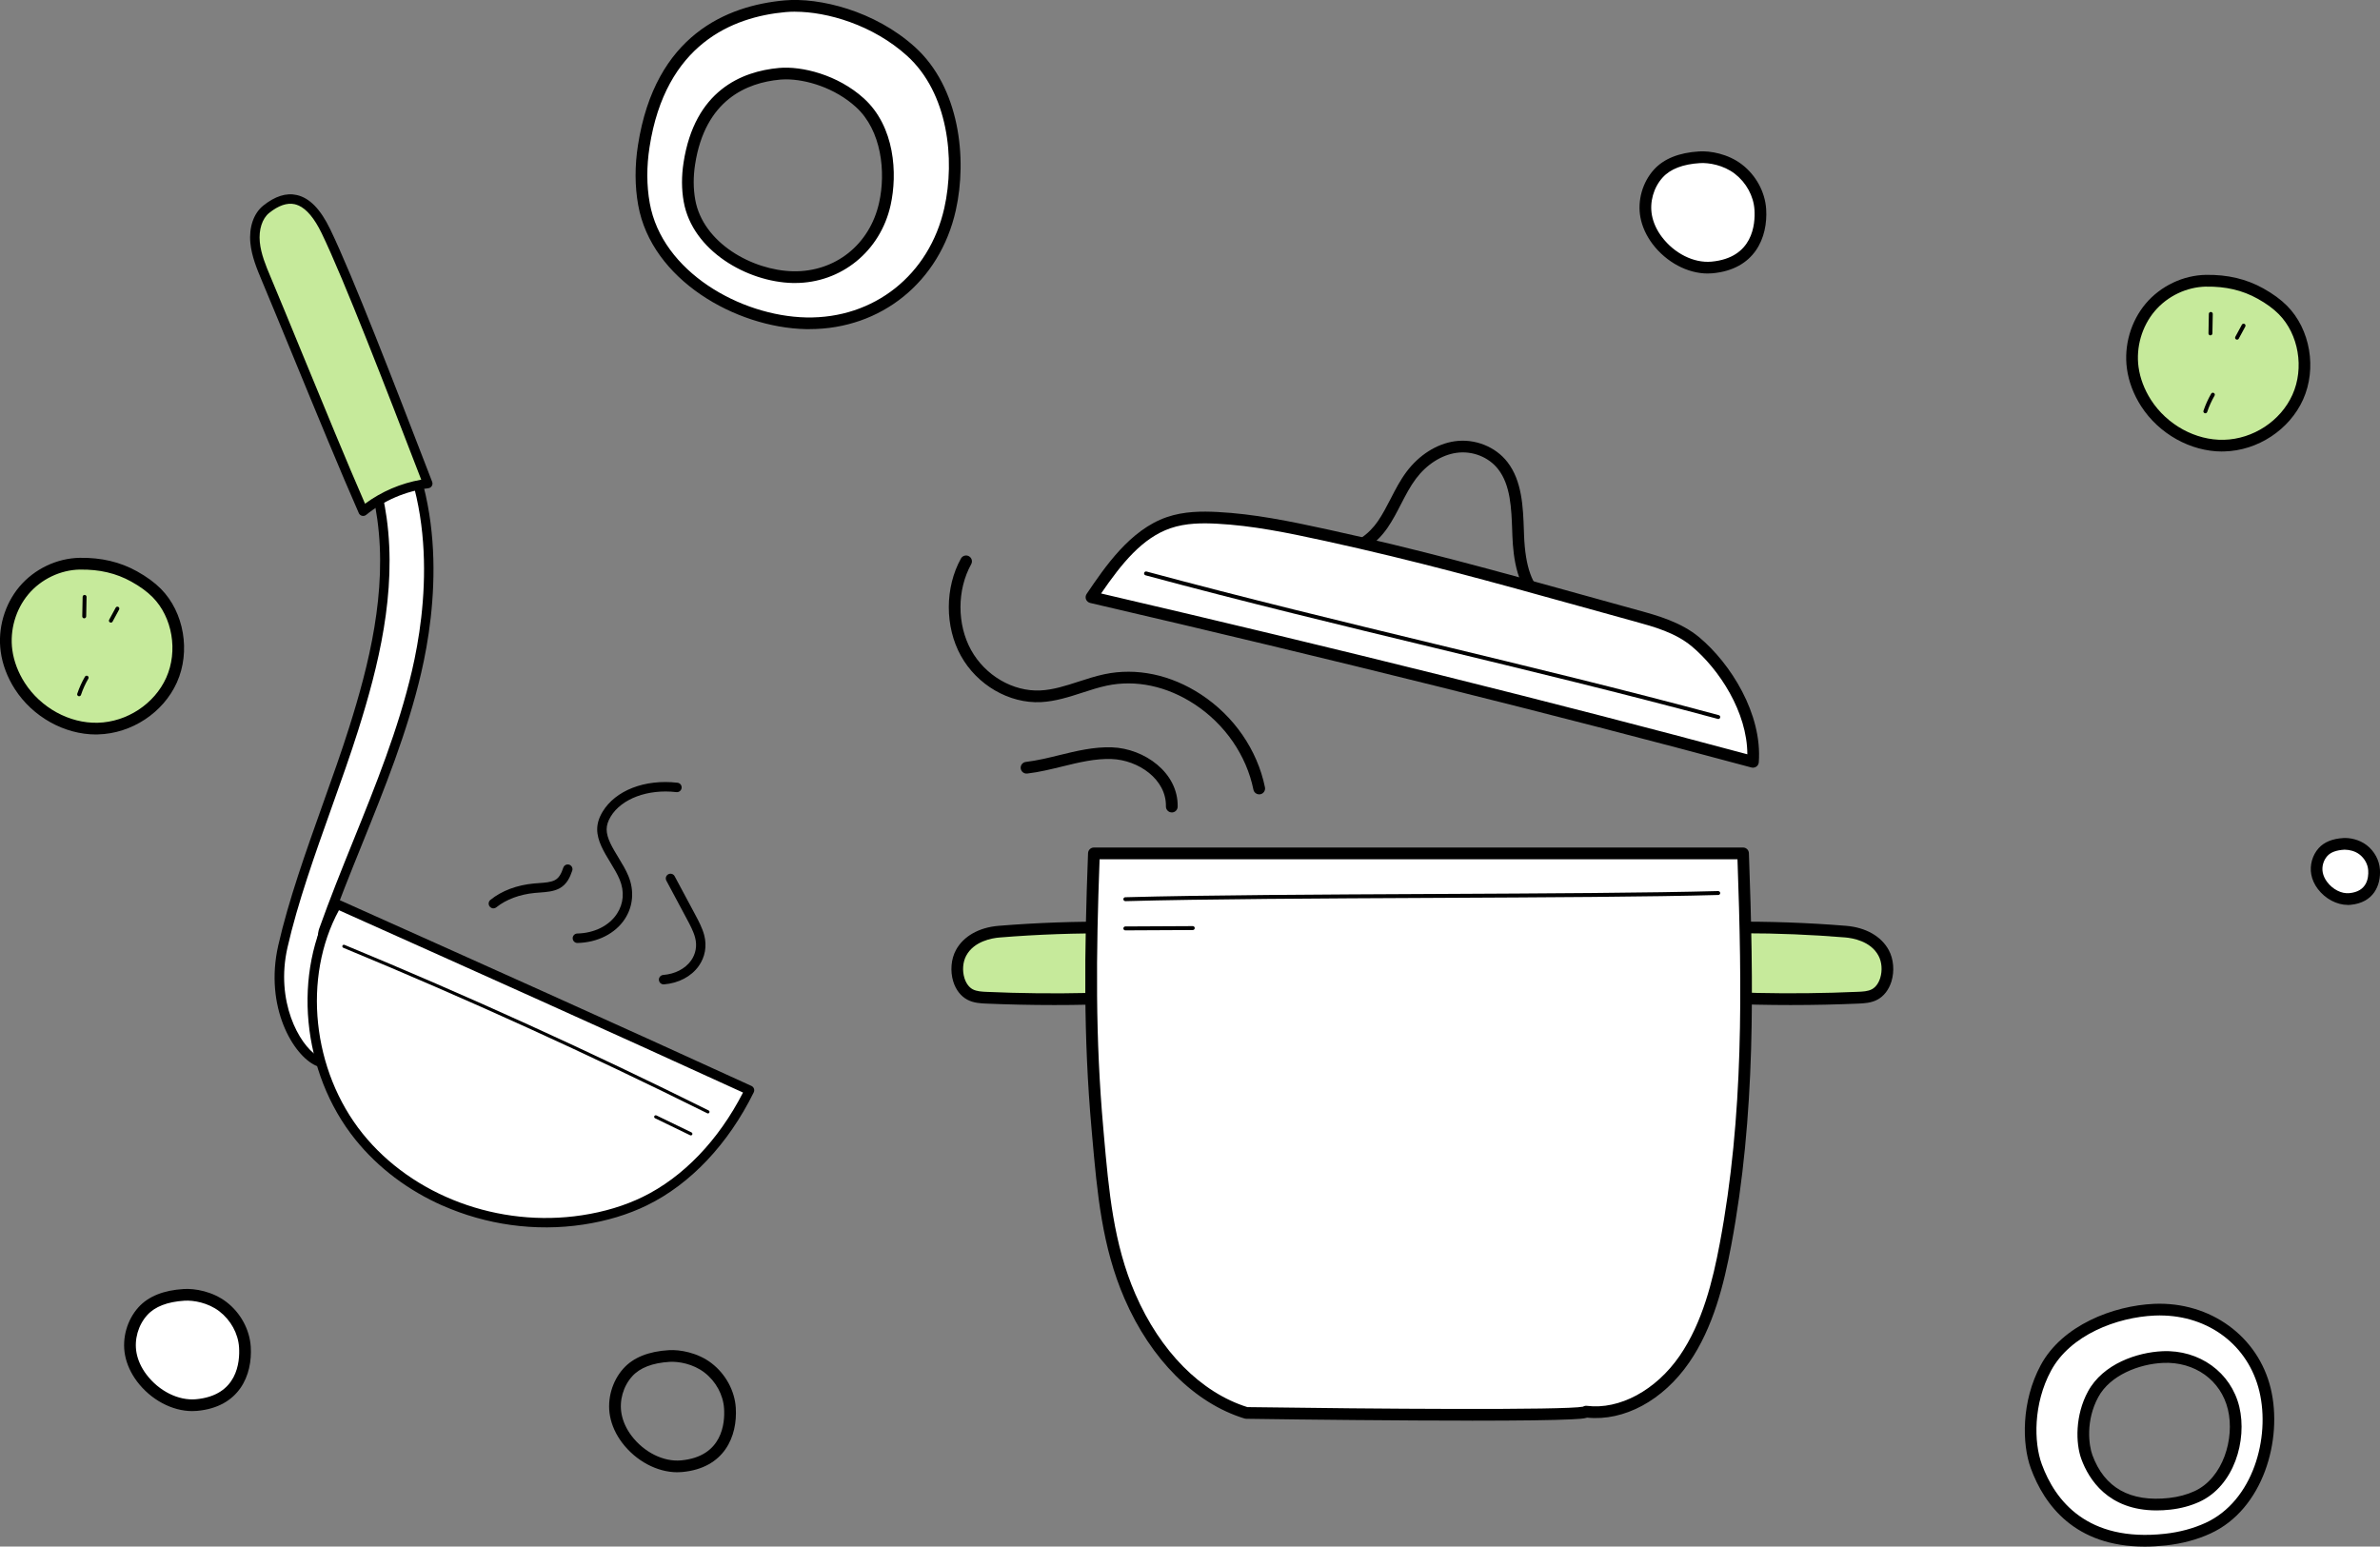 <?xml version="1.0" encoding="UTF-8" standalone="no"?>
<!-- Created with Inkscape (http://www.inkscape.org/) -->

<svg
   width="70.476mm"
   height="45.797mm"
   viewBox="0 0 70.476 45.797"
   version="1.1"
   id="svg1"
   inkscape:version="1.3.2 (091e20e, 2023-11-25)"
   sodipodi:docname="kochschule-roth-koeln-topf.svg"
   xmlns:inkscape="http://www.inkscape.org/namespaces/inkscape"
   xmlns:sodipodi="http://sodipodi.sourceforge.net/DTD/sodipodi-0.dtd"
   xmlns="http://www.w3.org/2000/svg"
   xmlns:svg="http://www.w3.org/2000/svg">
  <rect x="0" y="0" width="70.476" height="45.797" fill="#808080" stroke="none"/>
  <sodipodi:namedview
     id="namedview1"
     pagecolor="#505050"
     bordercolor="#eeeeee"
     borderopacity="1"
     inkscape:showpageshadow="0"
     inkscape:pageopacity="0"
     inkscape:pagecheckerboard="0"
     inkscape:deskcolor="#d1d1d1"
     inkscape:document-units="mm"
     inkscape:zoom="1.7391972"
     inkscape:cx="62.672593"
     inkscape:cy="20.699205"
     inkscape:window-width="1680"
     inkscape:window-height="997"
     inkscape:window-x="0"
     inkscape:window-y="25"
     inkscape:window-maximized="1"
     inkscape:current-layer="layer1" />
  <defs
     id="defs1" />
  <g
     inkscape:label="Ebene 1"
     inkscape:groupmode="layer"
     id="layer1"
     transform="translate(-69.321,-124.883)">
    <path
       id="path24"
       d="m 114.998,142.84 c -0.034,0 -0.069,-0.01 -0.099,-0.031 -0.658,-0.459 -0.768,-1.399 -0.794,-2.065 l -0.005,-0.145 c -0.024,-0.663 -0.048,-1.349 -0.415,-1.821 -0.282,-0.363 -0.768,-0.554 -1.24,-0.485 -0.443,0.064 -0.879,0.344 -1.196,0.766 -0.17,0.227 -0.302,0.482 -0.441,0.751 -0.12,0.234 -0.245,0.476 -0.398,0.699 -0.33,0.482 -0.907,0.941 -1.534,0.784 -0.093,-0.023 -0.149,-0.117 -0.126,-0.21 0.023,-0.093 0.117,-0.15 0.211,-0.126 0.456,0.114 0.912,-0.276 1.164,-0.644 0.14,-0.205 0.255,-0.427 0.376,-0.661 0.139,-0.271 0.283,-0.55 0.471,-0.801 0.372,-0.495 0.89,-0.824 1.423,-0.901 0.594,-0.086 1.208,0.156 1.564,0.616 0.435,0.561 0.463,1.337 0.487,2.021 l 0.005,0.144 c 0.036,0.942 0.242,1.512 0.646,1.794 0.078,0.055 0.098,0.163 0.043,0.242 -0.034,0.048 -0.088,0.074 -0.143,0.074"
       style="fill:#000000;fill-opacity:1;fill-rule:nonzero;stroke:none;stroke-width:0.035" />
    <path
       id="path25"
       d="m 123.972,152.471 c -1.145,-0.093 -2.294,-0.134 -3.443,-0.121 -0.239,0.003 -0.501,0.018 -0.678,0.201 -0.187,0.194 -0.217,0.513 -0.226,0.801 -0.007,0.201 -0.007,0.416 0.087,0.586 0.075,0.135 0.201,0.223 0.329,0.288 0.403,0.204 0.856,0.223 1.297,0.233 1.004,0.023 2.009,0.012 3.012,-0.033 0.163,-0.007 0.33,-0.016 0.478,-0.093 0.383,-0.199 0.491,-0.825 0.271,-1.233 -0.22,-0.408 -0.677,-0.593 -1.126,-0.63"
       style="fill:#c6ea9b;fill-opacity:1;fill-rule:nonzero;stroke:none;stroke-width:0.035" />
    <path
       id="path26"
       d="m 120.95,152.521 c -0.14,0 -0.279,7.9e-4 -0.419,0.002 -0.22,0.002 -0.428,0.015 -0.555,0.148 -0.141,0.146 -0.169,0.417 -0.178,0.687 -0.006,0.18 -0.006,0.366 0.065,0.495 0.047,0.084 0.128,0.152 0.256,0.217 0.358,0.181 0.765,0.204 1.222,0.215 0.996,0.022 2.006,0.011 3.001,-0.033 0.141,-0.006 0.288,-0.013 0.406,-0.074 0.113,-0.059 0.201,-0.178 0.25,-0.337 0.068,-0.221 0.048,-0.474 -0.053,-0.66 -0.233,-0.433 -0.769,-0.521 -0.988,-0.539 v 0 c -0.996,-0.082 -2.006,-0.123 -3.008,-0.123 z m 1.403,2.123 c -0.341,0 -0.681,-0.004 -1.019,-0.011 -0.5,-0.011 -0.948,-0.038 -1.371,-0.252 -0.191,-0.096 -0.322,-0.213 -0.403,-0.358 -0.115,-0.207 -0.117,-0.447 -0.109,-0.676 0.012,-0.339 0.054,-0.685 0.275,-0.915 0.239,-0.248 0.591,-0.252 0.801,-0.255 1.15,-0.013 2.313,0.028 3.459,0.121 0.583,0.048 1.044,0.31 1.265,0.72 0.143,0.265 0.173,0.62 0.079,0.927 -0.077,0.248 -0.226,0.441 -0.422,0.543 -0.186,0.097 -0.388,0.105 -0.55,0.113 -0.665,0.029 -1.336,0.043 -2.005,0.043"
       style="fill:#000000;fill-opacity:1;fill-rule:nonzero;stroke:none;stroke-width:0.035" />
    <path
       id="path27"
       d="m 98.906,152.471 c 1.145,-0.093 2.294,-0.134 3.443,-0.121 0.239,0.003 0.501,0.018 0.678,0.201 0.187,0.194 0.217,0.513 0.227,0.801 0.007,0.201 0.007,0.416 -0.087,0.586 -0.075,0.135 -0.201,0.223 -0.33,0.288 -0.403,0.204 -0.856,0.223 -1.296,0.233 -1.004,0.023 -2.009,0.012 -3.013,-0.033 -0.162,-0.007 -0.33,-0.016 -0.478,-0.093 -0.383,-0.199 -0.491,-0.825 -0.271,-1.233 0.22,-0.408 0.677,-0.593 1.126,-0.63"
       style="fill:#c6ea9b;fill-opacity:1;fill-rule:nonzero;stroke:none;stroke-width:0.035" />
    <path
       id="path28"
       d="m 98.906,152.471 h 0.001 z m 0.014,0.173 c -0.219,0.018 -0.755,0.106 -0.988,0.539 -0.1,0.186 -0.121,0.439 -0.053,0.66 0.049,0.159 0.138,0.279 0.25,0.337 0.118,0.061 0.271,0.068 0.406,0.074 0.996,0.044 2.005,0.055 3.001,0.032 0.457,-0.011 0.864,-0.034 1.222,-0.215 0.128,-0.065 0.21,-0.134 0.256,-0.217 0.072,-0.129 0.072,-0.315 0.066,-0.495 -0.01,-0.27 -0.038,-0.54 -0.178,-0.687 -0.127,-0.133 -0.335,-0.146 -0.555,-0.148 -1.138,-0.013 -2.291,0.027 -3.427,0.12 z m 1.605,2 c -0.669,0 -1.34,-0.015 -2.005,-0.043 -0.162,-0.007 -0.364,-0.016 -0.55,-0.113 -0.196,-0.102 -0.346,-0.295 -0.422,-0.543 -0.094,-0.307 -0.064,-0.661 0.079,-0.927 0.221,-0.41 0.682,-0.672 1.265,-0.72 v 0 c 1.146,-0.093 2.309,-0.134 3.459,-0.121 0.211,0.002 0.563,0.007 0.802,0.255 0.222,0.23 0.263,0.576 0.275,0.915 0.008,0.229 0.006,0.469 -0.109,0.676 -0.08,0.145 -0.212,0.262 -0.403,0.358 -0.423,0.214 -0.871,0.24 -1.371,0.252 -0.339,0.008 -0.679,0.011 -1.019,0.011"
       style="fill:#000000;fill-opacity:1;fill-rule:nonzero;stroke:none;stroke-width:0.035" />
    <path
       id="path29"
       d="m 101.714,150.152 c -0.107,2.805 -0.145,5.354 0.103,8.148 0.154,1.737 0.277,3.388 0.963,4.969 0.685,1.581 1.892,2.977 3.448,3.454 0,0 10.046,0.145 10.062,-0.04 1.126,0.141 2.233,-0.571 2.91,-1.552 0.677,-0.981 0.991,-2.195 1.217,-3.393 0.727,-3.863 0.664,-7.646 0.522,-11.585 h -19.223"
       style="fill:#ffffff;fill-opacity:1;fill-rule:nonzero;stroke:none;stroke-width:0.035" />
    <path
       id="path30"
       d="m 106.255,166.55 c 3.753,0.054 9.424,0.094 9.942,-0.013 0.034,-0.021 0.074,-0.03 0.114,-0.025 0.965,0.121 2.043,-0.459 2.746,-1.478 0.682,-0.99 0.984,-2.237 1.189,-3.327 0.714,-3.794 0.66,-7.549 0.525,-11.38 h -18.889 c -0.107,2.852 -0.127,5.309 0.109,7.959 l 0.018,0.208 c 0.146,1.653 0.284,3.215 0.931,4.706 0.738,1.701 1.945,2.92 3.316,3.349 z m 9.866,0.088 c -0.002,0.009 -0.004,0.019 -0.005,0.03 10e-4,-0.01 0.003,-0.02 0.005,-0.03 z m -0.005,0.03 c 0,2.6e-4 0,2.6e-4 0,2.6e-4 z m 0,7.9e-4 c 0,0 0,2.6e-4 0,2.6e-4 z m -3.215,0.282 c -0.498,0 -1.049,-0.001 -1.65,-0.005 -2.486,-0.013 -5.002,-0.049 -5.027,-0.05 -0.017,-2.6e-4 -0.033,-0.003 -0.048,-0.007 -1.478,-0.453 -2.774,-1.747 -3.556,-3.55 -0.669,-1.543 -0.809,-3.132 -0.958,-4.814 l -0.018,-0.208 c -0.242,-2.72 -0.216,-5.233 -0.104,-8.17 0.004,-0.093 0.08,-0.167 0.173,-0.167 h 19.223 c 0.093,0 0.17,0.074 0.173,0.167 0.141,3.909 0.206,7.739 -0.525,11.623 -0.212,1.125 -0.525,2.417 -1.244,3.46 -0.775,1.124 -1.928,1.744 -3.02,1.632 -0.098,0.032 -0.249,0.039 -0.461,0.05 -0.264,0.013 -0.65,0.023 -1.148,0.03 -0.492,0.006 -1.098,0.01 -1.812,0.01"
       style="fill:#000000;fill-opacity:1;fill-rule:nonzero;stroke:none;stroke-width:0.035" />
    <path
       id="path31"
       d="m 121.229,147.443 c -6.514,-1.752 -13.063,-3.357 -19.588,-4.874 0.613,-0.907 1.293,-1.866 2.284,-2.207 0.461,-0.159 0.955,-0.169 1.439,-0.144 1.093,0.057 2.172,0.282 3.245,0.517 3.279,0.716 5.931,1.495 9.173,2.386 0.615,0.169 1.247,0.351 1.748,0.77 0.947,0.793 1.797,2.23 1.698,3.552"
       style="fill:#ffffff;fill-opacity:1;fill-rule:nonzero;stroke:none;stroke-width:0.035" />
    <path
       id="path32"
       d="m 101.927,142.457 c 7.098,1.653 13.363,3.212 19.136,4.762 -0.003,-1.25 -0.833,-2.516 -1.644,-3.195 -0.486,-0.407 -1.122,-0.582 -1.683,-0.736 -0.575,-0.158 -1.131,-0.313 -1.676,-0.464 -2.573,-0.714 -4.795,-1.331 -7.488,-1.92 -1.136,-0.248 -2.163,-0.458 -3.217,-0.513 -0.423,-0.022 -0.917,-0.023 -1.374,0.134 -0.838,0.289 -1.438,1.036 -2.055,1.932 z m 19.302,5.159 c -0.015,0 -0.03,-0.002 -0.045,-0.006 -5.894,-1.586 -12.3,-3.18 -19.582,-4.873 -0.055,-0.013 -0.101,-0.053 -0.122,-0.105 -0.021,-0.053 -0.014,-0.113 0.018,-0.161 0.543,-0.802 1.287,-1.9 2.372,-2.274 0.513,-0.177 1.048,-0.176 1.504,-0.153 1.081,0.056 2.122,0.269 3.273,0.52 2.702,0.591 4.929,1.209 7.506,1.925 0.545,0.151 1.101,0.305 1.675,0.464 0.566,0.155 1.27,0.349 1.814,0.804 0.923,0.773 1.867,2.26 1.76,3.699 -0.004,0.051 -0.03,0.099 -0.072,0.128 -0.03,0.021 -0.065,0.032 -0.101,0.032"
       style="fill:#000000;fill-opacity:1;fill-rule:nonzero;stroke:none;stroke-width:0.035" />
    <path
       id="path33"
       d="m 102.644,151.567 c -0.031,0 -0.057,-0.025 -0.058,-0.056 -8e-4,-0.032 0.024,-0.058 0.056,-0.059 2.321,-0.064 5.806,-0.081 9.176,-0.097 3.278,-0.016 6.375,-0.031 8.382,-0.086 0.029,0.001 0.059,0.025 0.059,0.057 0.001,0.032 -0.024,0.059 -0.056,0.059 -2.008,0.056 -5.106,0.07 -8.384,0.086 -3.369,0.016 -6.853,0.033 -9.173,0.097 -8e-4,0 -0.001,0 -0.002,0"
       style="fill:#000000;fill-opacity:1;fill-rule:nonzero;stroke:none;stroke-width:0.035" />
    <path
       id="path34"
       d="m 102.644,152.433 c -0.032,0 -0.058,-0.026 -0.058,-0.058 0,-0.032 0.026,-0.058 0.058,-0.058 l 1.997,-0.01 h 2.6e-4 c 0.032,0 0.058,0.026 0.058,0.058 0,0.032 -0.026,0.058 -0.058,0.058 l -1.997,0.01 c 0,0 0,0 -2.7e-4,0"
       style="fill:#000000;fill-opacity:1;fill-rule:nonzero;stroke:none;stroke-width:0.035" />
    <path
       id="path35"
       d="m 120.202,146.173 c -0.005,0 -0.01,-2.6e-4 -0.015,-0.002 -2.825,-0.761 -5.645,-1.442 -8.371,-2.1 -2.776,-0.67 -5.647,-1.363 -8.574,-2.152 -0.031,-0.008 -0.049,-0.04 -0.041,-0.071 0.008,-0.031 0.04,-0.049 0.071,-0.041 2.926,0.788 5.795,1.481 8.57,2.152 2.728,0.659 5.548,1.339 8.375,2.101 0.031,0.008 0.049,0.04 0.041,0.071 -0.007,0.026 -0.03,0.043 -0.056,0.043"
       style="fill:#000000;fill-opacity:1;fill-rule:nonzero;stroke:none;stroke-width:0.035" />
    <path
       id="path36"
       d="m 106.607,148.405 c -0.081,0 -0.153,-0.057 -0.17,-0.139 -0.207,-1.017 -0.844,-1.94 -1.746,-2.531 -0.817,-0.536 -1.74,-0.731 -2.596,-0.549 -0.241,0.051 -0.487,0.131 -0.724,0.208 -0.393,0.127 -0.799,0.259 -1.227,0.28 -0.938,0.047 -1.892,-0.507 -2.371,-1.375 -0.476,-0.861 -0.474,-2.018 0.004,-2.878 0.047,-0.084 0.152,-0.114 0.236,-0.067 0.084,0.047 0.114,0.152 0.067,0.236 -0.422,0.76 -0.423,1.782 -0.003,2.542 0.417,0.754 1.24,1.235 2.051,1.196 0.381,-0.018 0.748,-0.137 1.137,-0.263 0.246,-0.08 0.5,-0.162 0.759,-0.217 0.948,-0.201 1.963,0.011 2.859,0.598 0.979,0.641 1.67,1.644 1.896,2.751 0.019,0.094 -0.042,0.186 -0.135,0.205 -0.012,0.002 -0.023,0.004 -0.035,0.004"
       style="fill:#000000;fill-opacity:1;fill-rule:nonzero;stroke:none;stroke-width:0.035" />
    <path
       id="path37"
       d="m 104.02,148.94 c -0.001,0 -0.002,0 -0.004,0 -0.096,-0.002 -0.172,-0.082 -0.17,-0.177 0.017,-0.806 -0.82,-1.377 -1.611,-1.404 -0.486,-0.017 -0.961,0.099 -1.463,0.222 -0.335,0.082 -0.682,0.167 -1.033,0.208 -0.095,0.011 -0.181,-0.057 -0.193,-0.152 -0.011,-0.095 0.057,-0.181 0.152,-0.192 0.33,-0.039 0.667,-0.121 0.992,-0.201 0.503,-0.123 1.023,-0.25 1.558,-0.231 0.957,0.033 1.967,0.748 1.946,1.758 -0.002,0.095 -0.079,0.17 -0.173,0.17"
       style="fill:#000000;fill-opacity:1;fill-rule:nonzero;stroke:none;stroke-width:0.035" />
    <path
       id="path182"
       d="m 86.362,152.794 c -0.048,-0.021 -0.082,-0.069 -0.083,-0.125 -0.002,-0.077 0.06,-0.141 0.137,-0.143 0.503,-0.011 0.943,-0.23 1.175,-0.586 0.197,-0.301 0.225,-0.659 0.08,-1.01 -0.069,-0.167 -0.174,-0.34 -0.276,-0.508 -0.192,-0.315 -0.389,-0.64 -0.39,-0.978 6.1e-5,-0.174 0.052,-0.345 0.159,-0.523 0.382,-0.634 1.252,-0.971 2.218,-0.86 0.077,0.008 0.132,0.078 0.123,0.155 -0.009,0.077 -0.078,0.132 -0.155,0.123 -0.844,-0.098 -1.626,0.194 -1.946,0.726 -0.08,0.133 -0.119,0.257 -0.119,0.378 2.46e-4,0.26 0.17,0.539 0.349,0.834 0.108,0.177 0.219,0.36 0.296,0.547 0.178,0.432 0.14,0.895 -0.105,1.27 -0.283,0.433 -0.808,0.699 -1.403,0.712 -0.021,2.7e-4 -0.042,-0.004 -0.06,-0.012"
       style="fill:#000000;fill-opacity:1;fill-rule:nonzero;stroke:none;stroke-width:0.028" />
    <path
       id="path183"
       d="m 88.915,154.02 c -0.045,-0.02 -0.079,-0.064 -0.083,-0.116 -0.006,-0.077 0.051,-0.144 0.128,-0.151 0.352,-0.028 0.652,-0.184 0.825,-0.427 0.14,-0.198 0.183,-0.439 0.119,-0.68 -0.048,-0.184 -0.151,-0.376 -0.25,-0.561 l -0.601,-1.124 c -0.036,-0.068 -0.011,-0.153 0.057,-0.189 0.068,-0.036 0.153,-0.011 0.189,0.058 l 0.601,1.123 c 0.107,0.2 0.217,0.406 0.274,0.622 0.084,0.322 0.027,0.646 -0.162,0.913 -0.22,0.311 -0.596,0.509 -1.03,0.544 -0.024,0.002 -0.047,-0.003 -0.068,-0.012"
       style="fill:#000000;fill-opacity:1;fill-rule:nonzero;stroke:none;stroke-width:0.028" />
    <path
       id="path184"
       d="m 83.874,151.767 c -0.02,-0.009 -0.038,-0.022 -0.052,-0.04 -0.048,-0.06 -0.039,-0.148 0.021,-0.197 0.337,-0.271 0.783,-0.439 1.293,-0.486 0.047,-0.005 0.096,-0.008 0.144,-0.011 0.174,-0.012 0.353,-0.025 0.472,-0.088 0.126,-0.067 0.191,-0.196 0.249,-0.369 0.025,-0.073 0.104,-0.113 0.177,-0.088 0.072,0.025 0.113,0.104 0.088,0.177 -0.069,0.204 -0.163,0.409 -0.383,0.527 -0.172,0.091 -0.381,0.106 -0.584,0.121 -0.046,0.003 -0.092,0.007 -0.138,0.011 -0.448,0.042 -0.854,0.193 -1.143,0.426 -0.042,0.034 -0.098,0.04 -0.145,0.019"
       style="fill:#000000;fill-opacity:1;fill-rule:nonzero;stroke:none;stroke-width:0.028" />
    <path
       id="path185"
       d="m 78.902,152.437 c 0.909,-2.558 2.137,-5.014 2.754,-7.658 0.617,-2.644 0.545,-5.61 -0.994,-7.847 -0.164,-0.239 -0.432,-0.495 -0.702,-0.389 -0.344,0.135 -0.251,0.641 -0.108,0.982 0.364,0.87 0.649,1.778 0.779,2.712 0.291,2.092 -0.201,4.213 -0.837,6.228 -0.636,2.015 -1.629,4.385 -2.097,6.445 -0.41,1.804 0.502,3.275 1.127,3.435 0.099,-0.681 -0.056,-3.53 0.078,-3.907"
       style="fill:#ffffff;fill-opacity:1;fill-rule:nonzero;stroke:none;stroke-width:0.028" />
    <path
       id="path186"
       d="m 80.203,136.684 c -0.063,-0.028 -0.128,-0.037 -0.192,-0.012 -0.056,0.022 -0.094,0.059 -0.118,0.116 -0.06,0.143 -0.026,0.41 0.088,0.682 0.409,0.977 0.667,1.876 0.789,2.747 0.308,2.214 -0.253,4.422 -0.842,6.29 -0.228,0.723 -0.496,1.475 -0.78,2.271 -0.499,1.4 -1.015,2.847 -1.314,4.162 -0.364,1.599 0.352,2.873 0.869,3.198 0.024,-0.38 0.016,-1.047 0.009,-1.696 -0.013,-1.137 -0.016,-1.843 0.058,-2.052 v 0 c 0.314,-0.883 0.671,-1.767 1.016,-2.622 0.655,-1.621 1.332,-3.298 1.734,-5.021 0.411,-1.763 0.832,-5.112 -0.973,-7.736 -0.05,-0.072 -0.188,-0.257 -0.344,-0.326 z m -1.526,19.755 c -0.671,-0.298 -1.531,-1.739 -1.116,-3.562 0.303,-1.332 0.822,-2.787 1.323,-4.194 0.283,-0.794 0.551,-1.544 0.777,-2.262 0.58,-1.838 1.132,-4.007 0.832,-6.166 -0.118,-0.847 -0.37,-1.723 -0.77,-2.677 -0.07,-0.167 -0.219,-0.589 -0.087,-0.899 0.053,-0.126 0.148,-0.218 0.274,-0.267 0.283,-0.111 0.6,0.049 0.868,0.44 1.865,2.713 1.436,6.151 1.015,7.958 -0.407,1.745 -1.088,3.431 -1.747,5.063 -0.344,0.852 -0.7,1.733 -1.012,2.611 v 0 c -0.063,0.177 -0.051,1.163 -0.042,1.955 0.01,0.82 0.019,1.595 -0.029,1.925 -0.006,0.04 -0.028,0.074 -0.061,0.096 -0.033,0.022 -0.074,0.029 -0.112,0.019 -0.037,-0.009 -0.074,-0.022 -0.112,-0.04"
       style="fill:#000000;fill-opacity:1;fill-rule:nonzero;stroke:none;stroke-width:0.028" />
    <path
       id="path187"
       d="m 79.298,151.655 c 4.062,1.819 8.125,3.639 12.214,5.512 -0.677,1.375 -1.722,2.612 -3.1,3.284 -0.578,0.281 -1.203,0.459 -1.839,0.556 -2.439,0.372 -5.078,-0.546 -6.624,-2.468 -1.546,-1.923 -1.85,-4.81 -0.652,-6.883"
       style="fill:#ffffff;fill-opacity:1;fill-rule:nonzero;stroke:none;stroke-width:0.028" />
    <path
       id="path188"
       d="m 79.358,151.835 c -1.084,1.992 -0.797,4.752 0.701,6.616 1.483,1.844 4.032,2.793 6.494,2.418 0.66,-0.1 1.265,-0.283 1.799,-0.543 1.195,-0.582 2.246,-1.676 2.971,-3.091 -4.015,-1.838 -8.055,-3.648 -11.965,-5.399 z m 3.064,8.747 c -1.007,-0.446 -1.901,-1.111 -2.58,-1.956 -1.596,-1.984 -1.875,-4.945 -0.664,-7.041 0.036,-0.062 0.112,-0.087 0.178,-0.058 1.01e-4,5e-5 1.94e-4,9e-5 5.3e-4,1.5e-4 3.99,1.787 8.116,3.635 12.216,5.512 0.034,0.016 0.061,0.045 0.074,0.081 0.013,0.035 0.01,0.075 -0.006,0.109 -0.754,1.532 -1.878,2.721 -3.164,3.347 -0.559,0.273 -1.192,0.464 -1.879,0.568 -1.432,0.218 -2.894,0.004 -4.174,-0.563"
       style="fill:#000000;fill-opacity:1;fill-rule:nonzero;stroke:none;stroke-width:0.028" />
    <path
       id="path189"
       d="m 80.074,140.02 c 0.549,-0.445 1.214,-0.73 1.913,-0.82 -0.916,-2.376 -2.325,-6.045 -3.017,-7.473 -0.351,-0.724 -0.899,-1.344 -1.767,-0.647 -0.269,0.216 -0.364,0.613 -0.329,0.984 0.035,0.371 0.183,0.725 0.328,1.071 0.725,1.727 2.095,5.127 2.872,6.885"
       style="fill:#c6ea9b;fill-opacity:1;fill-rule:nonzero;stroke:none;stroke-width:0.028" />
    <path
       id="path190"
       d="m 78.16,130.968 c -0.037,-0.017 -0.075,-0.029 -0.113,-0.038 -0.224,-0.05 -0.479,0.037 -0.756,0.259 -0.206,0.166 -0.312,0.495 -0.277,0.861 0.034,0.353 0.178,0.697 0.318,1.03 0.248,0.591 0.575,1.385 0.92,2.226 0.644,1.566 1.37,3.331 1.878,4.493 0.493,-0.363 1.062,-0.606 1.664,-0.711 l -0.069,-0.18 c -0.938,-2.433 -2.223,-5.764 -2.88,-7.12 -0.212,-0.438 -0.442,-0.713 -0.684,-0.821 z m 1.857,9.18 c -0.032,-0.014 -0.057,-0.039 -0.071,-0.071 -0.512,-1.159 -1.278,-3.021 -1.953,-4.663 -0.346,-0.84 -0.672,-1.634 -0.92,-2.224 -0.141,-0.335 -0.3,-0.716 -0.338,-1.112 -0.045,-0.466 0.098,-0.879 0.381,-1.106 0.347,-0.279 0.681,-0.385 0.993,-0.314 0.377,0.085 0.7,0.415 0.988,1.009 0.662,1.366 1.949,4.703 2.889,7.141 l 0.132,0.343 c 0.016,0.04 0.012,0.085 -0.01,0.122 -0.022,0.037 -0.06,0.062 -0.102,0.067 -0.675,0.087 -1.312,0.36 -1.843,0.79 -0.034,0.027 -0.078,0.037 -0.121,0.027 -0.008,-0.002 -0.016,-0.005 -0.024,-0.008"
       style="fill:#000000;fill-opacity:1;fill-rule:nonzero;stroke:none;stroke-width:0.028" />
    <path
       id="path191"
       d="m 90.265,157.849 c -5.29e-4,-1.6e-4 -0.001,-5.3e-4 -0.002,-7.9e-4 -3.518,-1.75 -7.144,-3.398 -10.777,-4.9 -0.024,-0.011 -0.035,-0.037 -0.025,-0.061 0.01,-0.024 0.037,-0.035 0.061,-0.025 3.635,1.502 7.263,3.152 10.783,4.903 0.023,0.011 0.033,0.039 0.021,0.063 -0.011,0.022 -0.038,0.032 -0.061,0.022"
       style="fill:#000000;fill-opacity:1;fill-rule:nonzero;stroke:none;stroke-width:0.028" />
    <path
       id="path192"
       d="m 89.76,158.501 c -5.29e-4,-1.7e-4 -0.001,-5.3e-4 -0.002,-8e-4 l -1.04,-0.504 c -0.023,-0.011 -0.033,-0.039 -0.022,-0.062 0.011,-0.023 0.04,-0.031 0.062,-0.022 l 1.04,0.504 c 0.023,0.011 0.033,0.039 0.022,0.062 -0.011,0.023 -0.038,0.033 -0.061,0.022"
       style="fill:#000000;fill-opacity:1;fill-rule:nonzero;stroke:none;stroke-width:0.028" />
    <path
       id="path415"
       d="m 95.522,130.923 c -0.291,1.307 -1.39,2.196 -2.722,2.167 -1.332,-0.029 -2.829,-0.945 -3.064,-2.263 -0.065,-0.363 -0.06,-0.737 -0.004,-1.102 0.32,-2.071 1.686,-2.567 2.672,-2.656 0.568,-0.051 1.603,0.15 2.381,0.859 0.778,0.709 0.967,1.966 0.737,2.996 z m 0.777,-4.516 c -1.22,-1.105 -2.841,-1.419 -3.731,-1.339 -1.544,0.139 -3.684,0.913 -4.185,4.142 -0.088,0.568 -0.095,1.151 0.007,1.718 0.368,2.055 2.712,3.482 4.799,3.527 2.087,0.045 3.808,-1.341 4.264,-3.377 0.36,-1.605 0.065,-3.566 -1.154,-4.671"
       style="fill:#ffffff;fill-opacity:1;fill-rule:nonzero;stroke:none;stroke-width:0.035" />
    <path
       id="path416"
       d="m 92.594,127.234 c -0.061,0 -0.119,0.002 -0.174,0.007 -0.985,0.09 -2.22,0.598 -2.516,2.51 -0.056,0.365 -0.055,0.716 0.004,1.045 0.228,1.276 1.681,2.093 2.897,2.12 1.248,0.024 2.272,-0.789 2.548,-2.031 0.204,-0.913 0.071,-2.142 -0.684,-2.83 -0.634,-0.578 -1.481,-0.822 -2.075,-0.822 z m 0.268,6.03 c -0.022,0 -0.043,0 -0.065,-7.9e-4 -1.353,-0.03 -2.972,-0.957 -3.23,-2.406 -0.066,-0.367 -0.067,-0.757 -0.005,-1.159 0.329,-2.135 1.719,-2.702 2.827,-2.803 0.666,-0.061 1.737,0.197 2.514,0.903 0.917,0.835 0.998,2.225 0.79,3.162 l -0.169,-0.038 0.169,0.038 c -0.304,1.364 -1.463,2.303 -2.83,2.303 z m 2.65e-4,-8.035 c -0.097,0 -0.19,0.004 -0.278,0.012 -1.578,0.143 -3.557,0.951 -4.029,3.996 -0.09,0.579 -0.088,1.138 0.006,1.661 0.365,2.037 2.689,3.343 4.632,3.385 2.007,0.042 3.647,-1.26 4.091,-3.242 0.325,-1.451 0.111,-3.406 -1.102,-4.504 -1.014,-0.918 -2.368,-1.307 -3.32,-1.307 z m 0.428,9.401 c -0.035,0 -0.07,-2.6e-4 -0.105,-0.001 -2.08,-0.045 -4.571,-1.461 -4.966,-3.671 -0.101,-0.561 -0.103,-1.158 -0.007,-1.775 0.507,-3.266 2.64,-4.134 4.341,-4.288 1.023,-0.092 2.668,0.301 3.863,1.383 1.316,1.192 1.554,3.289 1.207,4.837 -0.474,2.113 -2.208,3.514 -4.332,3.514"
       style="fill:#000000;fill-opacity:1;fill-rule:nonzero;stroke:none;stroke-width:0.035" />
    <path
       id="path107-1"
       d="m 134.648,133.197 c -0.629,0.01 -1.248,0.305 -1.657,0.791 -0.409,0.486 -0.602,1.154 -0.516,1.788 0.05,0.372 0.192,0.728 0.394,1.042 0.5,0.777 1.399,1.284 2.311,1.261 0.913,-0.022 1.802,-0.591 2.182,-1.436 0.38,-0.845 0.209,-1.926 -0.44,-2.58 -0.195,-0.197 -0.427,-0.354 -0.668,-0.489 -0.488,-0.271 -1.02,-0.387 -1.607,-0.378"
       style="fill:#c6ea9b;fill-opacity:1;fill-rule:nonzero;stroke:none;stroke-width:0.035" />
    <path
       id="path108-4"
       d="m 134.651,133.37 v 0 c -0.579,0.009 -1.15,0.282 -1.527,0.729 -0.378,0.449 -0.557,1.066 -0.477,1.653 0.045,0.331 0.172,0.667 0.368,0.972 0.475,0.739 1.324,1.204 2.161,1.182 0.864,-0.021 1.679,-0.557 2.028,-1.333 0.355,-0.789 0.185,-1.793 -0.404,-2.387 -0.163,-0.164 -0.369,-0.315 -0.629,-0.459 -0.447,-0.249 -0.942,-0.365 -1.52,-0.356 z m 0.472,4.883 c -0.936,0 -1.872,-0.522 -2.4,-1.342 -0.223,-0.347 -0.369,-0.732 -0.42,-1.113 -0.093,-0.681 0.115,-1.4 0.555,-1.923 0.441,-0.523 1.109,-0.842 1.787,-0.853 v 0 c 0.637,-0.009 1.192,0.121 1.694,0.4 0.289,0.161 0.52,0.33 0.707,0.518 0.687,0.692 0.886,1.858 0.474,2.773 -0.403,0.896 -1.342,1.514 -2.336,1.538 -0.02,2.4e-4 -0.041,7.9e-4 -0.061,7.9e-4"
       style="fill:#000000;fill-opacity:1;fill-rule:nonzero;stroke:none;stroke-width:0.035" />
    <path
       id="path109-7"
       d="m 134.776,134.814 c -2.7e-4,0 -8e-4,0 -0.001,0 -0.032,-2.7e-4 -0.058,-0.027 -0.057,-0.059 l 0.011,-0.577 c 7.9e-4,-0.032 0.026,-0.057 0.058,-0.057 2.7e-4,0 8e-4,0 0.001,0 0.032,7.9e-4 0.058,0.027 0.057,0.059 l -0.011,0.577 c -7.9e-4,0.031 -0.026,0.056 -0.058,0.056"
       style="fill:#000000;fill-opacity:1;fill-rule:nonzero;stroke:none;stroke-width:0.035" />
    <path
       id="path110-1"
       d="m 135.564,134.941 c -0.009,0 -0.019,-0.002 -0.028,-0.007 -0.028,-0.015 -0.038,-0.05 -0.023,-0.078 l 0.194,-0.358 c 0.015,-0.028 0.051,-0.038 0.078,-0.023 0.028,0.015 0.038,0.05 0.023,0.079 l -0.194,0.358 c -0.01,0.019 -0.03,0.03 -0.051,0.03"
       style="fill:#000000;fill-opacity:1;fill-rule:nonzero;stroke:none;stroke-width:0.035" />
    <path
       id="path111-3"
       d="m 134.624,137.121 c -0.006,0 -0.012,-10e-4 -0.018,-0.003 -0.03,-0.01 -0.047,-0.043 -0.036,-0.073 0.059,-0.175 0.135,-0.345 0.228,-0.504 0.016,-0.028 0.051,-0.037 0.079,-0.021 0.028,0.016 0.037,0.051 0.021,0.079 -0.088,0.153 -0.162,0.315 -0.218,0.483 -0.008,0.024 -0.031,0.039 -0.055,0.039"
       style="fill:#000000;fill-opacity:1;fill-rule:nonzero;stroke:none;stroke-width:0.035" />
    <path
       id="path473-8"
       d="m 119.649,129.54 c -0.453,0.028 -0.919,0.146 -1.223,0.484 -0.304,0.337 -0.441,0.819 -0.357,1.266 0.048,0.259 0.166,0.502 0.325,0.713 0.376,0.498 0.998,0.857 1.62,0.801 1.492,-0.134 1.452,-1.457 1.435,-1.719 -0.03,-0.466 -0.28,-0.909 -0.651,-1.193 -0.37,-0.284 -0.847,-0.369 -1.149,-0.35"
       style="fill:#ffffff;fill-opacity:1;fill-rule:nonzero;stroke:none;stroke-width:0.035" />
    <path
       id="path474-4"
       d="m 119.659,129.713 c -0.505,0.031 -0.877,0.174 -1.105,0.427 -0.268,0.297 -0.389,0.725 -0.316,1.118 0.041,0.219 0.142,0.441 0.293,0.64 0.371,0.492 0.948,0.779 1.466,0.733 1.234,-0.111 1.304,-1.111 1.277,-1.536 -0.026,-0.407 -0.244,-0.806 -0.583,-1.067 -0.336,-0.258 -0.767,-0.331 -1.033,-0.315 z m 0.23,3.269 c -0.596,0 -1.225,-0.333 -1.635,-0.876 -0.182,-0.242 -0.306,-0.513 -0.357,-0.785 -0.093,-0.497 0.06,-1.039 0.399,-1.414 0.291,-0.322 0.742,-0.504 1.341,-0.54 0,0 0,0 2.6e-4,0 0.325,-0.02 0.853,0.069 1.265,0.386 0.417,0.32 0.685,0.814 0.718,1.32 0.054,0.846 -0.337,1.79 -1.592,1.903 -0.046,0.004 -0.093,0.006 -0.14,0.006"
       style="fill:#000000;fill-opacity:1;fill-rule:nonzero;stroke:none;stroke-width:0.035" />
    <path
       id="path476-0"
       d="m 89.147,165.21 c -0.506,0.031 -0.877,0.175 -1.105,0.427 -0.268,0.297 -0.389,0.725 -0.315,1.118 0.041,0.219 0.142,0.441 0.292,0.64 0.371,0.492 0.947,0.779 1.466,0.733 1.234,-0.111 1.305,-1.111 1.277,-1.536 -0.026,-0.407 -0.243,-0.807 -0.583,-1.067 -0.336,-0.258 -0.767,-0.331 -1.033,-0.315 z m 0.23,3.269 c -0.596,0 -1.225,-0.333 -1.635,-0.876 -0.183,-0.242 -0.306,-0.513 -0.357,-0.785 -0.093,-0.497 0.06,-1.039 0.399,-1.414 0.291,-0.322 0.742,-0.504 1.342,-0.54 v 0 c 0.325,-0.02 0.853,0.07 1.265,0.386 0.417,0.321 0.686,0.814 0.718,1.32 0.054,0.846 -0.337,1.79 -1.593,1.903 -0.046,0.004 -0.092,0.006 -0.139,0.006"
       style="fill:#000000;fill-opacity:1;fill-rule:nonzero;stroke:none;stroke-width:0.035" />
    <path
       id="path107-4"
       d="m 71.688,141.575 c -0.629,0.01 -1.248,0.305 -1.657,0.791 -0.409,0.486 -0.602,1.154 -0.516,1.788 0.05,0.372 0.192,0.728 0.394,1.042 0.5,0.777 1.399,1.284 2.311,1.261 0.913,-0.022 1.802,-0.591 2.182,-1.436 0.38,-0.845 0.209,-1.926 -0.44,-2.58 -0.195,-0.197 -0.427,-0.354 -0.668,-0.489 -0.488,-0.271 -1.02,-0.387 -1.607,-0.378"
       style="fill:#c6ea9b;fill-opacity:1;fill-rule:nonzero;stroke:none;stroke-width:0.035" />
    <path
       id="path108-1"
       d="m 71.69,141.749 v 0 c -0.579,0.009 -1.15,0.282 -1.527,0.729 -0.378,0.449 -0.557,1.066 -0.477,1.653 0.045,0.331 0.172,0.667 0.368,0.972 0.475,0.739 1.324,1.204 2.161,1.182 0.864,-0.021 1.679,-0.557 2.028,-1.333 0.355,-0.789 0.185,-1.793 -0.404,-2.387 -0.163,-0.164 -0.369,-0.315 -0.629,-0.459 -0.447,-0.249 -0.942,-0.365 -1.52,-0.356 z m 0.472,4.883 c -0.936,0 -1.872,-0.522 -2.4,-1.342 -0.223,-0.347 -0.369,-0.732 -0.42,-1.113 -0.093,-0.681 0.115,-1.4 0.555,-1.923 0.441,-0.523 1.109,-0.842 1.787,-0.853 v 0 c 0.637,-0.009 1.192,0.121 1.694,0.4 0.289,0.161 0.52,0.33 0.707,0.518 0.687,0.692 0.886,1.858 0.474,2.773 -0.403,0.896 -1.342,1.514 -2.336,1.538 -0.02,2.5e-4 -0.041,8e-4 -0.061,8e-4"
       style="fill:#000000;fill-opacity:1;fill-rule:nonzero;stroke:none;stroke-width:0.035" />
    <path
       id="path109-3"
       d="m 71.815,143.193 c -2.65e-4,0 -7.94e-4,0 -0.001,0 -0.032,-2.6e-4 -0.058,-0.027 -0.057,-0.059 l 0.011,-0.577 c 7.94e-4,-0.032 0.026,-0.057 0.058,-0.057 2.64e-4,0 7.94e-4,0 0.001,0 0.032,8e-4 0.058,0.027 0.057,0.059 l -0.011,0.577 c -7.94e-4,0.031 -0.026,0.056 -0.058,0.056"
       style="fill:#000000;fill-opacity:1;fill-rule:nonzero;stroke:none;stroke-width:0.035" />
    <path
       id="path110-7"
       d="m 72.604,143.32 c -0.009,0 -0.019,-0.002 -0.028,-0.007 -0.028,-0.015 -0.038,-0.05 -0.023,-0.078 l 0.194,-0.358 c 0.015,-0.028 0.05,-0.038 0.078,-0.023 0.028,0.015 0.038,0.05 0.023,0.079 l -0.194,0.358 c -0.01,0.019 -0.03,0.03 -0.051,0.03"
       style="fill:#000000;fill-opacity:1;fill-rule:nonzero;stroke:none;stroke-width:0.035" />
    <path
       id="path111-8"
       d="m 71.663,145.5 c -0.006,0 -0.012,-0.001 -0.018,-0.003 -0.03,-0.01 -0.047,-0.043 -0.036,-0.073 0.059,-0.175 0.135,-0.345 0.228,-0.504 0.016,-0.028 0.052,-0.037 0.079,-0.021 0.028,0.016 0.037,0.051 0.021,0.079 -0.089,0.153 -0.162,0.315 -0.218,0.483 -0.008,0.024 -0.031,0.039 -0.055,0.039"
       style="fill:#000000;fill-opacity:1;fill-rule:nonzero;stroke:none;stroke-width:0.035" />
    <path
       id="path425-5"
       d="m 133.362,165.067 c 1.014,-0.046 1.872,0.562 2.1,1.515 0.228,0.952 -0.163,2.193 -1.087,2.615 -0.255,0.116 -0.53,0.186 -0.808,0.216 -1.58,0.174 -2.2,-0.701 -2.451,-1.384 -0.144,-0.393 -0.19,-1.168 0.184,-1.858 0.374,-0.69 1.262,-1.068 2.061,-1.104 z m -3.46,0.322 c -0.582,1.081 -0.509,2.294 -0.284,2.91 0.392,1.07 1.361,2.442 3.825,2.172 0.434,-0.047 0.863,-0.156 1.26,-0.337 1.439,-0.659 2.048,-2.601 1.69,-4.093 -0.358,-1.492 -1.698,-2.446 -3.279,-2.376 -1.246,0.055 -2.63,0.644 -3.212,1.724"
       style="fill:#ffffff;fill-opacity:1;fill-rule:nonzero;stroke:none;stroke-width:0.035" />
    <path
       id="path426-3"
       d="m 133.37,165.241 c -0.698,0.032 -1.561,0.357 -1.916,1.013 -0.379,0.699 -0.279,1.428 -0.174,1.716 0.356,0.97 1.12,1.398 2.269,1.271 0.274,-0.03 0.528,-0.098 0.755,-0.202 0.846,-0.387 1.195,-1.562 0.99,-2.417 -0.208,-0.869 -0.981,-1.422 -1.924,-1.382 z m -0.19,4.368 c -1.441,0 -2.01,-0.931 -2.226,-1.519 -0.173,-0.472 -0.186,-1.299 0.194,-2.001 0.449,-0.828 1.469,-1.161 2.206,-1.194 0,0 0,0 1.4e-4,0 1.096,-0.05 2.032,0.628 2.277,1.647 0.236,0.985 -0.149,2.34 -1.183,2.813 -0.261,0.119 -0.551,0.197 -0.861,0.231 -0.142,0.016 -0.278,0.023 -0.406,0.023 z m -3.278,-4.219 h 10e-4 z m 3.378,-1.555 c -0.052,0 -0.105,0.001 -0.158,0.004 -1.115,0.049 -2.496,0.573 -3.067,1.634 v 0 c -0.527,0.977 -0.511,2.119 -0.273,2.768 0.395,1.078 1.347,2.311 3.643,2.06 0.438,-0.048 0.844,-0.157 1.206,-0.323 1.407,-0.645 1.923,-2.524 1.594,-3.895 -0.326,-1.36 -1.499,-2.247 -2.945,-2.247 z m -0.45,6.846 c -2.067,0 -2.975,-1.232 -3.374,-2.321 -0.263,-0.719 -0.283,-1.981 0.294,-3.052 v 0 c 0.636,-1.18 2.144,-1.762 3.357,-1.816 1.662,-0.07 3.083,0.959 3.455,2.509 0.361,1.505 -0.219,3.574 -1.786,4.292 -0.396,0.182 -0.838,0.3 -1.313,0.352 -0.222,0.024 -0.433,0.036 -0.633,0.036"
       style="fill:#000000;fill-opacity:1;fill-rule:nonzero;stroke:none;stroke-width:0.035" />
    <path
       id="path473-8-5"
       d="m 74.775,163.226 c -0.453,0.028 -0.919,0.146 -1.223,0.484 -0.304,0.337 -0.441,0.819 -0.357,1.266 0.048,0.259 0.166,0.502 0.325,0.713 0.376,0.498 0.998,0.857 1.62,0.801 1.492,-0.134 1.452,-1.457 1.435,-1.719 -0.03,-0.466 -0.28,-0.909 -0.651,-1.193 -0.37,-0.284 -0.847,-0.369 -1.149,-0.35"
       style="fill:#ffffff;fill-opacity:1;fill-rule:nonzero;stroke:none;stroke-width:0.035" />
    <path
       id="path474-4-9"
       d="m 74.785,163.399 c -0.505,0.031 -0.877,0.174 -1.105,0.427 -0.268,0.297 -0.389,0.725 -0.316,1.118 0.041,0.219 0.142,0.441 0.293,0.64 0.371,0.492 0.948,0.779 1.466,0.733 1.234,-0.111 1.304,-1.111 1.277,-1.536 -0.026,-0.407 -0.244,-0.806 -0.583,-1.067 -0.336,-0.258 -0.767,-0.331 -1.033,-0.315 z m 0.23,3.269 c -0.596,0 -1.225,-0.333 -1.635,-0.876 -0.182,-0.242 -0.306,-0.513 -0.357,-0.785 -0.093,-0.497 0.06,-1.039 0.399,-1.414 0.291,-0.322 0.742,-0.504 1.341,-0.54 0,0 0,0 2.64e-4,0 0.325,-0.02 0.853,0.069 1.265,0.386 0.417,0.32 0.685,0.814 0.718,1.32 0.054,0.846 -0.337,1.79 -1.592,1.903 -0.046,0.004 -0.093,0.006 -0.14,0.006"
       style="fill:#000000;fill-opacity:1;fill-rule:nonzero;stroke:none;stroke-width:0.035" />
    <path
       id="path449-7"
       d="m 138.722,149.872 c -0.227,0.014 -0.459,0.073 -0.612,0.242 -0.152,0.169 -0.22,0.41 -0.179,0.633 0.024,0.129 0.083,0.251 0.162,0.356 0.188,0.249 0.499,0.428 0.81,0.4 0.746,-0.067 0.726,-0.728 0.718,-0.859 -0.015,-0.233 -0.14,-0.454 -0.325,-0.597 -0.185,-0.142 -0.423,-0.184 -0.575,-0.175"
       style="fill:#ffffff;fill-opacity:1;fill-rule:nonzero;stroke:none;stroke-width:0.035" />
    <path
       id="path450-5"
       d="m 138.722,149.872 h 0.001 z m 0.042,0.172 c -0.011,0 -0.021,0 -0.032,7.9e-4 v 0 c -0.229,0.014 -0.395,0.076 -0.494,0.185 -0.116,0.129 -0.169,0.315 -0.137,0.485 0.018,0.097 0.063,0.195 0.13,0.284 0.168,0.223 0.426,0.354 0.657,0.332 0.521,-0.047 0.575,-0.444 0.56,-0.676 -0.011,-0.179 -0.108,-0.355 -0.258,-0.47 -0.128,-0.099 -0.301,-0.14 -0.427,-0.14 z m 0.079,1.635 c -0.325,0 -0.666,-0.18 -0.887,-0.472 -0.1,-0.132 -0.167,-0.28 -0.194,-0.429 -0.051,-0.274 0.033,-0.574 0.22,-0.781 0.161,-0.179 0.407,-0.279 0.73,-0.298 0.186,-0.011 0.466,0.038 0.691,0.211 0.228,0.175 0.375,0.446 0.392,0.723 0.03,0.464 -0.185,0.981 -0.875,1.044 -0.025,0.002 -0.051,0.004 -0.077,0.004"
       style="fill:#000000;fill-opacity:1;fill-rule:nonzero;stroke:none;stroke-width:0.035" />
  </g>
</svg>
